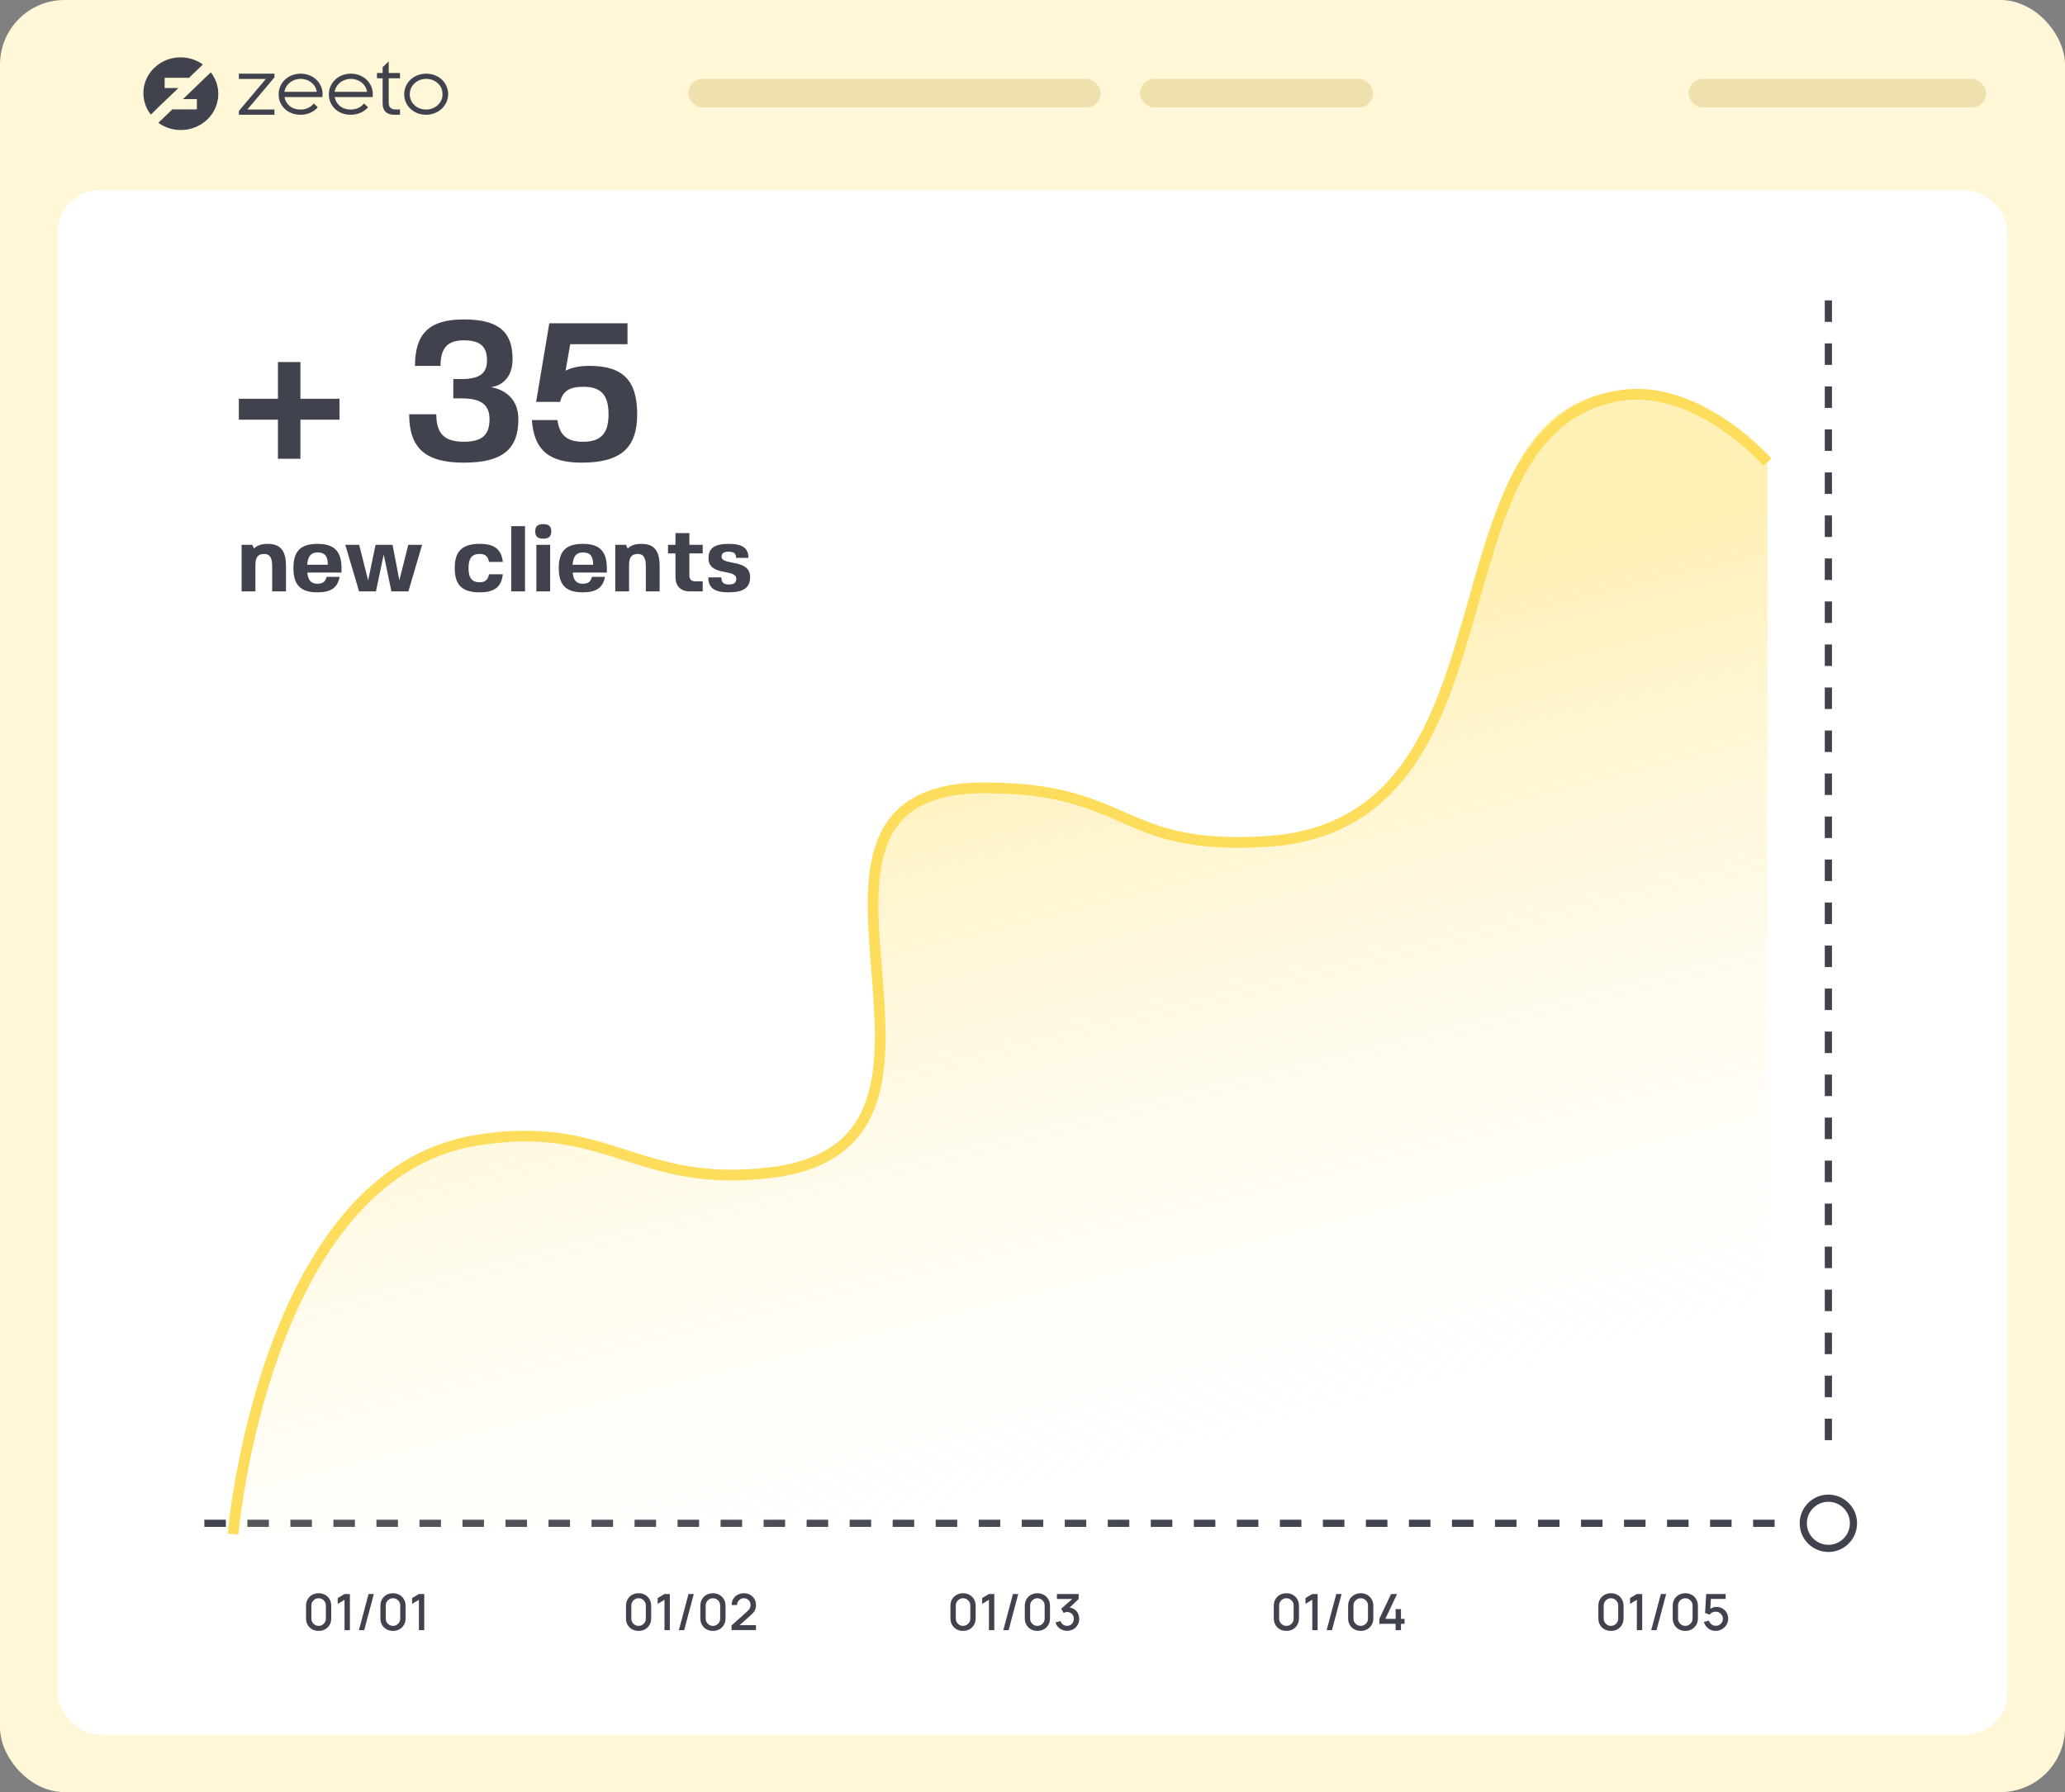 <svg width="576" height="500" viewBox="0 0 576 500" fill="none" xmlns="http://www.w3.org/2000/svg">
<rect x="0" y="0" width="576" height="500" fill="#808080" stroke="none"/>
<rect width="576" height="500" rx="18" fill="#FFF7D8"/>
<rect x="192" y="22" width="115" height="8" rx="4" fill="#EFE1AD"/>
<rect x="318" y="22" width="65" height="8" rx="4" fill="#EFE1AD"/>
<rect x="471" y="22" width="83" height="8" rx="4" fill="#EFE1AD"/>
<rect x="16" y="53" width="544" height="431" rx="12" fill="white"/>
<line x1="57" y1="425" x2="496" y2="425" stroke="#40424D" stroke-width="2" stroke-dasharray="6 6"/>
<line x1="510" y1="83.807" x2="510" y2="407.807" stroke="#40424D" stroke-width="2" stroke-dasharray="6 6"/>
<circle cx="510" cy="425" r="7" stroke="#40424D" stroke-width="2"/>
<path d="M132.746 317.072C73.547 326.879 65 427 65 427H493V127.695C493 127.695 474.006 106.708 451.213 109.207C395.368 115.328 426.521 229.129 353.077 233.626C311.761 236.156 315.722 218.635 274.568 218.635C206.336 218.635 282.482 317.825 215.053 326.066C177.576 330.646 169.86 310.923 132.746 317.072Z" fill="url(#paint0_linear_923_1482)" fill-opacity="0.5"/>
<path d="M65 428C65 428 73.547 327.962 132.746 318.163C169.86 312.02 177.576 331.726 215.053 327.15C282.482 318.916 206.336 219.81 274.568 219.81C315.722 219.81 311.761 237.315 353.077 234.787C426.521 230.294 396.237 120.337 451.213 110.472C473.373 106.496 493 128.945 493 128.945" stroke="#FFDD5C" stroke-width="3"/>
<path d="M94.7 111.26V117.092H83.792V128H77.528V117.092H66.62V111.26H77.528V101H83.792V111.26H94.7ZM128.822 111.152H126.446V105.752H128.822C133.736 105.752 135.842 104.186 135.842 100.568C135.842 96.626 133.898 94.952 129.362 94.952C124.826 94.952 122.882 97.058 122.882 102.08H115.754C115.754 93.008 119.804 89.12 129.362 89.12C138.866 89.12 142.97 92.414 142.97 100.136C142.97 107.75 136.814 108.02 136.814 108.02C136.814 108.02 144.59 108.722 144.59 116.984C144.59 125.462 140 129.08 129.362 129.08C118.67 129.08 114.134 125.03 114.134 115.58H121.694C121.694 120.98 123.962 123.248 129.362 123.248C134.438 123.248 136.544 121.358 136.544 116.984C136.544 112.934 134.222 111.152 128.822 111.152ZM159.05 96.032V96.086L157.754 103.43C159.482 102.512 161.696 102.08 164.45 102.08C173.738 102.08 177.734 106.13 177.734 115.58C177.734 125.03 173.09 129.08 162.182 129.08C153.11 129.08 148.952 125.516 148.358 117.2H155.486C156.08 121.466 158.186 123.248 162.614 123.248C167.582 123.248 169.742 120.98 169.742 115.58C169.742 110.18 167.636 107.912 162.722 107.912C158.78 107.912 156.944 109.154 156.242 112.124H149.546L153.218 90.2H175.034V96.032H159.05Z" fill="#40424D"/>
<path d="M70.408 152L70.382 152.026L70.85 153.04C71.708 152.156 72.956 151.74 74.672 151.74C78.234 151.74 79.768 153.612 79.768 157.98V165H75.92V157.98C75.92 155.562 75.244 154.548 73.632 154.548C71.968 154.548 71.24 155.484 71.24 157.668V165H67.392V152H70.408ZM85.72 159.748C85.928 161.906 86.786 162.868 88.554 162.868C90.036 162.868 90.764 162.296 91.102 160.944H94.742C94.17 163.96 92.324 165.26 88.554 165.26C83.848 165.26 81.846 163.232 81.846 158.5C81.846 153.768 83.848 151.74 88.554 151.74C93.26 151.74 95.262 153.794 95.262 158.604V159.748H85.72ZM88.58 154.132C86.76 154.132 85.876 155.172 85.694 157.564H91.44C91.44 155.146 90.582 154.132 88.58 154.132ZM113.915 165H109.183L107.025 154.704L104.867 165H100.161L96.313 152H100.187L102.683 161.932L104.763 152H109.495L111.393 161.906L113.889 152H117.737L113.915 165ZM136.407 160.216H140.255C139.865 163.752 137.941 165.26 133.807 165.26C128.919 165.26 126.839 163.232 126.839 158.5C126.839 153.768 128.919 151.74 133.807 151.74C137.941 151.74 139.865 153.248 140.255 156.784H136.407C136.121 155.224 135.341 154.548 133.807 154.548C131.623 154.548 130.687 155.744 130.687 158.5C130.687 161.256 131.623 162.452 133.807 162.452C135.315 162.452 136.095 161.776 136.407 160.216ZM142.599 165V146.8H146.447V165H142.599ZM153.456 165H149.608V152H153.456V165ZM151.532 146.228C153.092 146.228 153.768 146.852 153.768 148.256C153.768 149.686 153.092 150.284 151.532 150.284C149.972 150.284 149.296 149.686 149.296 148.256C149.296 146.826 149.972 146.228 151.532 146.228ZM159.734 159.748C159.942 161.906 160.8 162.868 162.568 162.868C164.05 162.868 164.778 162.296 165.116 160.944H168.756C168.184 163.96 166.338 165.26 162.568 165.26C157.862 165.26 155.86 163.232 155.86 158.5C155.86 153.768 157.862 151.74 162.568 151.74C167.274 151.74 169.276 153.794 169.276 158.604V159.748H159.734ZM162.594 154.132C160.774 154.132 159.89 155.172 159.708 157.564H165.454C165.454 155.146 164.596 154.132 162.594 154.132ZM174.637 152L174.611 152.026L175.079 153.04C175.937 152.156 177.185 151.74 178.901 151.74C182.463 151.74 183.997 153.612 183.997 157.98V165H180.149V157.98C180.149 155.562 179.473 154.548 177.861 154.548C176.197 154.548 175.469 155.484 175.469 157.668V165H171.621V152H174.637ZM192.289 160.632C192.289 161.568 192.861 162.192 193.875 162.192H196.007V165H192.419C189.871 165 188.415 163.492 188.415 161.048V154.392H186.335V152H188.415V148.724H192.289V152H196.007V154.392H192.289V160.632ZM201.269 155.328C201.269 157.876 209.225 155.796 209.225 160.996C209.225 163.986 207.405 165.26 203.167 165.26C199.267 165.26 197.577 164.012 197.577 161.1H201.217C201.217 162.478 201.841 163.076 203.297 163.076C204.753 163.076 205.377 162.582 205.377 161.412C205.377 158.604 197.629 160.892 197.629 155.744C197.629 152.936 199.319 151.74 203.297 151.74C207.119 151.74 208.757 152.91 208.757 155.64H205.325C205.325 154.444 204.727 153.924 203.297 153.924C201.867 153.924 201.269 154.34 201.269 155.328Z" fill="#40424D"/>
<path d="M88.879 455.017C88.194 455.017 87.587 454.867 87.059 454.569C86.532 454.265 86.117 453.85 85.814 453.323C85.515 452.795 85.365 452.189 85.365 451.503V448.031C85.365 447.345 85.515 446.738 85.814 446.211C86.117 445.683 86.532 445.27 87.059 444.972C87.587 444.668 88.194 444.517 88.879 444.517C89.566 444.517 90.172 444.668 90.7 444.972C91.227 445.27 91.64 445.683 91.939 446.211C92.242 446.738 92.394 447.345 92.394 448.031V451.503C92.394 452.189 92.242 452.795 91.939 453.323C91.64 453.85 91.227 454.265 90.7 454.569C90.172 454.867 89.566 455.017 88.879 455.017ZM88.879 453.617C89.253 453.617 89.591 453.528 89.894 453.351C90.203 453.169 90.448 452.926 90.629 452.623C90.811 452.315 90.903 451.972 90.903 451.594V447.926C90.903 447.552 90.811 447.214 90.629 446.911C90.448 446.603 90.203 446.36 89.894 446.183C89.591 446.001 89.253 445.91 88.879 445.91C88.506 445.91 88.165 446.001 87.858 446.183C87.554 446.36 87.311 446.603 87.129 446.911C86.948 447.214 86.856 447.552 86.856 447.926V451.594C86.856 451.972 86.948 452.315 87.129 452.623C87.311 452.926 87.554 453.169 87.858 453.351C88.165 453.528 88.506 453.617 88.879 453.617ZM96.105 454.807V446.337L94.208 447.492V445.861L96.105 444.727H97.596V454.807H96.105ZM102.802 444.727H104.279L101.591 454.807H100.114L102.802 444.727ZM109.62 455.017C108.934 455.017 108.327 454.867 107.8 454.569C107.272 454.265 106.857 453.85 106.554 453.323C106.255 452.795 106.106 452.189 106.106 451.503V448.031C106.106 447.345 106.255 446.738 106.554 446.211C106.857 445.683 107.272 445.27 107.8 444.972C108.327 444.668 108.934 444.517 109.62 444.517C110.306 444.517 110.912 444.668 111.44 444.972C111.967 445.27 112.38 445.683 112.679 446.211C112.982 446.738 113.134 447.345 113.134 448.031V451.503C113.134 452.189 112.982 452.795 112.679 453.323C112.38 453.85 111.967 454.265 111.44 454.569C110.912 454.867 110.306 455.017 109.62 455.017ZM109.62 453.617C109.993 453.617 110.331 453.528 110.635 453.351C110.943 453.169 111.188 452.926 111.37 452.623C111.552 452.315 111.643 451.972 111.643 451.594V447.926C111.643 447.552 111.552 447.214 111.37 446.911C111.188 446.603 110.943 446.36 110.635 446.183C110.331 446.001 109.993 445.91 109.62 445.91C109.246 445.91 108.906 446.001 108.598 446.183C108.294 446.36 108.052 446.603 107.87 446.911C107.688 447.214 107.597 447.552 107.597 447.926V451.594C107.597 451.972 107.688 452.315 107.87 452.623C108.052 452.926 108.294 453.169 108.598 453.351C108.906 453.528 109.246 453.617 109.62 453.617ZM116.845 454.807V446.337L114.948 447.492V445.861L116.845 444.727H118.336V454.807H116.845Z" fill="#40424D"/>
<path d="M178.124 455.017C177.438 455.017 176.832 454.867 176.304 454.569C175.777 454.265 175.362 453.85 175.058 453.323C174.76 452.795 174.61 452.189 174.61 451.503V448.031C174.61 447.345 174.76 446.738 175.058 446.211C175.362 445.683 175.777 445.27 176.304 444.972C176.832 444.668 177.438 444.517 178.124 444.517C178.81 444.517 179.417 444.668 179.944 444.972C180.472 445.27 180.885 445.683 181.183 446.211C181.487 446.738 181.638 447.345 181.638 448.031V451.503C181.638 452.189 181.487 452.795 181.183 453.323C180.885 453.85 180.472 454.265 179.944 454.569C179.417 454.867 178.81 455.017 178.124 455.017ZM178.124 453.617C178.498 453.617 178.836 453.528 179.139 453.351C179.447 453.169 179.692 452.926 179.874 452.623C180.056 452.315 180.147 451.972 180.147 451.594V447.926C180.147 447.552 180.056 447.214 179.874 446.911C179.692 446.603 179.447 446.36 179.139 446.183C178.836 446.001 178.498 445.91 178.124 445.91C177.751 445.91 177.41 446.001 177.102 446.183C176.799 446.36 176.556 446.603 176.374 446.911C176.192 447.214 176.101 447.552 176.101 447.926V451.594C176.101 451.972 176.192 452.315 176.374 452.623C176.556 452.926 176.799 453.169 177.102 453.351C177.41 453.528 177.751 453.617 178.124 453.617ZM185.35 454.807V446.337L183.453 447.492V445.861L185.35 444.727H186.841V454.807H185.35ZM192.047 444.727H193.524L190.836 454.807H189.359L192.047 444.727ZM198.864 455.017C198.178 455.017 197.572 454.867 197.044 454.569C196.517 454.265 196.102 453.85 195.798 453.323C195.5 452.795 195.35 452.189 195.35 451.503V448.031C195.35 447.345 195.5 446.738 195.798 446.211C196.102 445.683 196.517 445.27 197.044 444.972C197.572 444.668 198.178 444.517 198.864 444.517C199.55 444.517 200.157 444.668 200.684 444.972C201.212 445.27 201.625 445.683 201.923 446.211C202.227 446.738 202.378 447.345 202.378 448.031V451.503C202.378 452.189 202.227 452.795 201.923 453.323C201.625 453.85 201.212 454.265 200.684 454.569C200.157 454.867 199.55 455.017 198.864 455.017ZM198.864 453.617C199.238 453.617 199.576 453.528 199.879 453.351C200.187 453.169 200.432 452.926 200.614 452.623C200.796 452.315 200.887 451.972 200.887 451.594V447.926C200.887 447.552 200.796 447.214 200.614 446.911C200.432 446.603 200.187 446.36 199.879 446.183C199.576 446.001 199.238 445.91 198.864 445.91C198.491 445.91 198.15 446.001 197.842 446.183C197.539 446.36 197.296 446.603 197.114 446.911C196.932 447.214 196.841 447.552 196.841 447.926V451.594C196.841 451.972 196.932 452.315 197.114 452.623C197.296 452.926 197.539 453.169 197.842 453.351C198.15 453.528 198.491 453.617 198.864 453.617ZM204.053 454.8L204.06 453.498L208.449 449.564C208.803 449.251 209.044 448.952 209.17 448.668C209.3 448.383 209.366 448.098 209.366 447.814C209.366 447.454 209.286 447.132 209.128 446.848C208.969 446.558 208.75 446.33 208.47 446.162C208.19 445.994 207.868 445.91 207.504 445.91C207.13 445.91 206.797 445.998 206.503 446.176C206.213 446.348 205.987 446.579 205.824 446.869C205.66 447.158 205.581 447.471 205.586 447.807H204.088C204.088 447.153 204.235 446.582 204.529 446.092C204.827 445.597 205.236 445.212 205.754 444.937C206.272 444.657 206.864 444.517 207.532 444.517C208.166 444.517 208.736 444.661 209.24 444.951C209.744 445.235 210.14 445.627 210.43 446.127C210.724 446.626 210.871 447.195 210.871 447.835C210.871 448.297 210.81 448.689 210.689 449.011C210.568 449.333 210.385 449.631 210.143 449.907C209.9 450.182 209.597 450.481 209.233 450.803L205.845 453.827L205.684 453.407H210.871V454.8H204.053Z" fill="#40424D"/>
<path d="M268.627 455.017C267.941 455.017 267.334 454.867 266.807 454.569C266.279 454.265 265.864 453.85 265.561 453.323C265.262 452.795 265.113 452.189 265.113 451.503V448.031C265.113 447.345 265.262 446.738 265.561 446.211C265.864 445.683 266.279 445.27 266.807 444.972C267.334 444.668 267.941 444.517 268.627 444.517C269.313 444.517 269.919 444.668 270.447 444.972C270.974 445.27 271.387 445.683 271.686 446.211C271.989 446.738 272.141 447.345 272.141 448.031V451.503C272.141 452.189 271.989 452.795 271.686 453.323C271.387 453.85 270.974 454.265 270.447 454.569C269.919 454.867 269.313 455.017 268.627 455.017ZM268.627 453.617C269 453.617 269.338 453.528 269.642 453.351C269.95 453.169 270.195 452.926 270.377 452.623C270.559 452.315 270.65 451.972 270.65 451.594V447.926C270.65 447.552 270.559 447.214 270.377 446.911C270.195 446.603 269.95 446.36 269.642 446.183C269.338 446.001 269 445.91 268.627 445.91C268.253 445.91 267.913 446.001 267.605 446.183C267.301 446.36 267.059 446.603 266.877 446.911C266.695 447.214 266.604 447.552 266.604 447.926V451.594C266.604 451.972 266.695 452.315 266.877 452.623C267.059 452.926 267.301 453.169 267.605 453.351C267.913 453.528 268.253 453.617 268.627 453.617ZM275.852 454.807V446.337L273.955 447.492V445.861L275.852 444.727H277.343V454.807H275.852ZM282.549 444.727H284.026L281.338 454.807H279.861L282.549 444.727ZM289.367 455.017C288.681 455.017 288.074 454.867 287.547 454.569C287.02 454.265 286.604 453.85 286.301 453.323C286.002 452.795 285.853 452.189 285.853 451.503V448.031C285.853 447.345 286.002 446.738 286.301 446.211C286.604 445.683 287.02 445.27 287.547 444.972C288.074 444.668 288.681 444.517 289.367 444.517C290.053 444.517 290.66 444.668 291.187 444.972C291.714 445.27 292.127 445.683 292.426 446.211C292.729 446.738 292.881 447.345 292.881 448.031V451.503C292.881 452.189 292.729 452.795 292.426 453.323C292.127 453.85 291.714 454.265 291.187 454.569C290.66 454.867 290.053 455.017 289.367 455.017ZM289.367 453.617C289.74 453.617 290.079 453.528 290.382 453.351C290.69 453.169 290.935 452.926 291.117 452.623C291.299 452.315 291.39 451.972 291.39 451.594V447.926C291.39 447.552 291.299 447.214 291.117 446.911C290.935 446.603 290.69 446.36 290.382 446.183C290.079 446.001 289.74 445.91 289.367 445.91C288.994 445.91 288.653 446.001 288.345 446.183C288.042 446.36 287.799 446.603 287.617 446.911C287.435 447.214 287.344 447.552 287.344 447.926V451.594C287.344 451.972 287.435 452.315 287.617 452.623C287.799 452.926 288.042 453.169 288.345 453.351C288.653 453.528 288.994 453.617 289.367 453.617ZM297.656 454.996C297.157 454.996 296.688 454.902 296.249 454.716C295.811 454.524 295.43 454.254 295.108 453.904C294.791 453.554 294.56 453.141 294.415 452.665L295.829 452.273C295.965 452.707 296.2 453.04 296.536 453.274C296.872 453.502 297.246 453.614 297.656 453.61C298.025 453.605 298.349 453.519 298.629 453.351C298.909 453.183 299.129 452.956 299.287 452.672C299.446 452.382 299.525 452.051 299.525 451.678C299.525 451.118 299.35 450.656 299 450.292C298.655 449.928 298.202 449.746 297.642 449.746C297.484 449.746 297.32 449.769 297.152 449.816C296.989 449.862 296.835 449.923 296.69 449.998L296.004 448.843L299.56 445.7L299.714 446.12H294.814V444.727H300.876V446.12L297.922 448.962L297.908 448.486C298.543 448.486 299.094 448.628 299.56 448.913C300.027 449.193 300.386 449.575 300.638 450.061C300.895 450.541 301.023 451.08 301.023 451.678C301.023 452.322 300.872 452.893 300.568 453.393C300.27 453.892 299.866 454.284 299.357 454.569C298.853 454.853 298.286 454.996 297.656 454.996Z" fill="#40424D"/>
<path d="M358.815 455.017C358.129 455.017 357.522 454.867 356.995 454.569C356.468 454.265 356.052 453.85 355.749 453.323C355.45 452.795 355.301 452.189 355.301 451.503V448.031C355.301 447.345 355.45 446.738 355.749 446.211C356.052 445.683 356.468 445.27 356.995 444.972C357.522 444.668 358.129 444.517 358.815 444.517C359.501 444.517 360.108 444.668 360.635 444.972C361.162 445.27 361.575 445.683 361.874 446.211C362.177 446.738 362.329 447.345 362.329 448.031V451.503C362.329 452.189 362.177 452.795 361.874 453.323C361.575 453.85 361.162 454.265 360.635 454.569C360.108 454.867 359.501 455.017 358.815 455.017ZM358.815 453.617C359.188 453.617 359.527 453.528 359.83 453.351C360.138 453.169 360.383 452.926 360.565 452.623C360.747 452.315 360.838 451.972 360.838 451.594V447.926C360.838 447.552 360.747 447.214 360.565 446.911C360.383 446.603 360.138 446.36 359.83 446.183C359.527 446.001 359.188 445.91 358.815 445.91C358.442 445.91 358.101 446.001 357.793 446.183C357.49 446.36 357.247 446.603 357.065 446.911C356.883 447.214 356.792 447.552 356.792 447.926V451.594C356.792 451.972 356.883 452.315 357.065 452.623C357.247 452.926 357.49 453.169 357.793 453.351C358.101 453.528 358.442 453.617 358.815 453.617ZM366.041 454.807V446.337L364.144 447.492V445.861L366.041 444.727H367.532V454.807H366.041ZM372.738 444.727H374.215L371.527 454.807H370.05L372.738 444.727ZM379.555 455.017C378.869 455.017 378.263 454.867 377.735 454.569C377.208 454.265 376.793 453.85 376.489 453.323C376.191 452.795 376.041 452.189 376.041 451.503V448.031C376.041 447.345 376.191 446.738 376.489 446.211C376.793 445.683 377.208 445.27 377.735 444.972C378.263 444.668 378.869 444.517 379.555 444.517C380.241 444.517 380.848 444.668 381.375 444.972C381.903 445.27 382.316 445.683 382.614 446.211C382.918 446.738 383.069 447.345 383.069 448.031V451.503C383.069 452.189 382.918 452.795 382.614 453.323C382.316 453.85 381.903 454.265 381.375 454.569C380.848 454.867 380.241 455.017 379.555 455.017ZM379.555 453.617C379.929 453.617 380.267 453.528 380.57 453.351C380.878 453.169 381.123 452.926 381.305 452.623C381.487 452.315 381.578 451.972 381.578 451.594V447.926C381.578 447.552 381.487 447.214 381.305 446.911C381.123 446.603 380.878 446.36 380.57 446.183C380.267 446.001 379.929 445.91 379.555 445.91C379.182 445.91 378.841 446.001 378.533 446.183C378.23 446.36 377.987 446.603 377.805 446.911C377.623 447.214 377.532 447.552 377.532 447.926V451.594C377.532 451.972 377.623 452.315 377.805 452.623C377.987 452.926 378.23 453.169 378.533 453.351C378.841 453.528 379.182 453.617 379.555 453.617ZM389.294 454.807V453.05H384.744V451.664L388.02 444.727H389.693L386.417 451.664H389.294V448.934H390.778V451.664H391.779V453.05H390.778V454.807H389.294Z" fill="#40424D"/>
<path d="M449.352 455.017C448.666 455.017 448.059 454.867 447.532 454.569C447.004 454.265 446.589 453.85 446.286 453.323C445.987 452.795 445.838 452.189 445.838 451.503V448.031C445.838 447.345 445.987 446.738 446.286 446.211C446.589 445.683 447.004 445.27 447.532 444.972C448.059 444.668 448.666 444.517 449.352 444.517C450.038 444.517 450.644 444.668 451.172 444.972C451.699 445.27 452.112 445.683 452.411 446.211C452.714 446.738 452.866 447.345 452.866 448.031V451.503C452.866 452.189 452.714 452.795 452.411 453.323C452.112 453.85 451.699 454.265 451.172 454.569C450.644 454.867 450.038 455.017 449.352 455.017ZM449.352 453.617C449.725 453.617 450.063 453.528 450.367 453.351C450.675 453.169 450.92 452.926 451.102 452.623C451.284 452.315 451.375 451.972 451.375 451.594V447.926C451.375 447.552 451.284 447.214 451.102 446.911C450.92 446.603 450.675 446.36 450.367 446.183C450.063 446.001 449.725 445.91 449.352 445.91C448.978 445.91 448.638 446.001 448.33 446.183C448.026 446.36 447.784 446.603 447.602 446.911C447.42 447.214 447.329 447.552 447.329 447.926V451.594C447.329 451.972 447.42 452.315 447.602 452.623C447.784 452.926 448.026 453.169 448.33 453.351C448.638 453.528 448.978 453.617 449.352 453.617ZM456.577 454.807V446.337L454.68 447.492V445.861L456.577 444.727H458.068V454.807H456.577ZM463.274 444.727H464.751L462.063 454.807H460.586L463.274 444.727ZM470.092 455.017C469.406 455.017 468.799 454.867 468.272 454.569C467.745 454.265 467.329 453.85 467.026 453.323C466.727 452.795 466.578 452.189 466.578 451.503V448.031C466.578 447.345 466.727 446.738 467.026 446.211C467.329 445.683 467.745 445.27 468.272 444.972C468.799 444.668 469.406 444.517 470.092 444.517C470.778 444.517 471.385 444.668 471.912 444.972C472.439 445.27 472.852 445.683 473.151 446.211C473.454 446.738 473.606 447.345 473.606 448.031V451.503C473.606 452.189 473.454 452.795 473.151 453.323C472.852 453.85 472.439 454.265 471.912 454.569C471.385 454.867 470.778 455.017 470.092 455.017ZM470.092 453.617C470.465 453.617 470.804 453.528 471.107 453.351C471.415 453.169 471.66 452.926 471.842 452.623C472.024 452.315 472.115 451.972 472.115 451.594V447.926C472.115 447.552 472.024 447.214 471.842 446.911C471.66 446.603 471.415 446.36 471.107 446.183C470.804 446.001 470.465 445.91 470.092 445.91C469.719 445.91 469.378 446.001 469.07 446.183C468.767 446.36 468.524 446.603 468.342 446.911C468.16 447.214 468.069 447.552 468.069 447.926V451.594C468.069 451.972 468.16 452.315 468.342 452.623C468.524 452.926 468.767 453.169 469.07 453.351C469.378 453.528 469.719 453.617 470.092 453.617ZM478.549 455.017C478.031 455.017 477.548 454.912 477.1 454.702C476.657 454.487 476.277 454.193 475.959 453.82C475.642 453.442 475.416 453.008 475.28 452.518L476.687 452.14C476.767 452.438 476.902 452.697 477.093 452.917C477.289 453.136 477.518 453.306 477.779 453.428C478.041 453.544 478.311 453.603 478.591 453.603C478.96 453.603 479.294 453.514 479.592 453.337C479.896 453.159 480.134 452.921 480.306 452.623C480.484 452.324 480.572 451.995 480.572 451.636C480.572 451.267 480.481 450.933 480.299 450.635C480.122 450.336 479.882 450.1 479.578 449.928C479.28 449.75 478.951 449.662 478.591 449.662C478.181 449.662 477.833 449.743 477.548 449.907C477.264 450.07 477.042 450.259 476.883 450.474L475.609 450.026L475.917 444.727H481.356V446.106H476.666L477.261 445.553L477.016 449.522L476.729 449.151C476.995 448.885 477.313 448.682 477.681 448.542C478.05 448.402 478.416 448.332 478.78 448.332C479.406 448.332 479.963 448.476 480.453 448.766C480.948 449.055 481.338 449.449 481.622 449.949C481.907 450.443 482.049 451.006 482.049 451.636C482.049 452.261 481.888 452.83 481.566 453.344C481.244 453.852 480.817 454.258 480.285 454.562C479.753 454.865 479.175 455.017 478.549 455.017Z" fill="#40424D"/>
<path fill-rule="evenodd" clip-rule="evenodd" d="M110.345 30.541C109.199 30.541 108.427 30.044 108.427 28.685V21.841H111.576V20.365H108.427V17.114L106.729 18.776V20.365H105.155V21.841H106.729V28.867C106.729 31.133 108.118 32.017 109.948 32.017H111.576V30.541H110.345ZM83.862 22.006C86.192 22.006 88.057 23.552 88.371 25.623H79.336C79.668 23.55 81.534 22.006 83.862 22.006ZM83.816 30.565C81.19 30.565 79.669 28.91 79.344 27.076H89.92C89.957 26.816 89.978 26.553 89.978 26.285V26.243C89.978 23.143 87.386 20.553 83.861 20.553C80.313 20.553 77.721 23.186 77.721 26.285V26.328C77.721 29.427 80.143 32.018 83.816 32.018C85.874 32.018 87.56 31.19 88.646 29.917L87.527 28.873C86.704 29.913 85.376 30.565 83.816 30.565ZM118.883 20.553C115.335 20.553 112.742 23.186 112.742 26.285V26.328C112.742 29.427 115.312 32.018 118.837 32.018C122.385 32.018 125 29.385 125 26.285V26.243C125 23.143 122.408 20.553 118.883 20.553ZM118.884 22.006C121.442 22.006 123.445 23.867 123.445 26.243V26.285C123.445 28.685 121.422 30.565 118.838 30.565C116.293 30.565 114.3 28.704 114.3 26.328V26.285C114.3 23.886 116.313 22.006 118.884 22.006ZM102.377 25.623C102.062 23.552 100.197 22.006 97.868 22.006C95.539 22.006 93.674 23.55 93.341 25.623H102.377ZM93.355 27.076C93.679 28.91 95.201 30.565 97.826 30.565C99.386 30.565 100.714 29.913 101.538 28.873L102.656 29.917C101.571 31.19 99.885 32.018 97.826 32.018C94.153 32.018 91.731 29.427 91.731 26.328V26.285C91.731 23.186 94.323 20.553 97.872 20.553C101.397 20.553 103.989 23.143 103.989 26.243V26.285C103.989 26.553 103.968 26.816 103.931 27.076H93.355ZM66.629 20.553L76.552 20.557V21.597L68.997 30.551H76.552V30.624V32.002V32.018L66.629 32.002V30.963L74.156 22.02H66.629V20.553Z" fill="#40424D"/>
<path fill-rule="evenodd" clip-rule="evenodd" d="M43.789 30.275H43.831L42.065 31.976C39.019 28.062 39.342 22.486 43.037 18.926C46.733 15.366 52.521 15.055 56.585 17.989L52.723 21.709H45.927V24.565H49.759L46.795 27.42L43.789 30.275ZM57.028 21.888L58.808 20.174C61.877 24.118 61.551 29.737 57.828 33.324C54.104 36.911 48.271 37.225 44.177 34.268L48.068 30.519H54.916V27.642H51.055L54.041 24.765L57.028 21.888Z" fill="#40424D"/>
<defs>
<linearGradient id="paint0_linear_923_1482" x1="373.97" y1="426.5" x2="313.704" y2="182.661" gradientUnits="userSpaceOnUse">
<stop stop-color="white" stop-opacity="0"/>
<stop offset="1" stop-color="#FFD842" stop-opacity="0.78"/>
</linearGradient>
</defs>
</svg>
